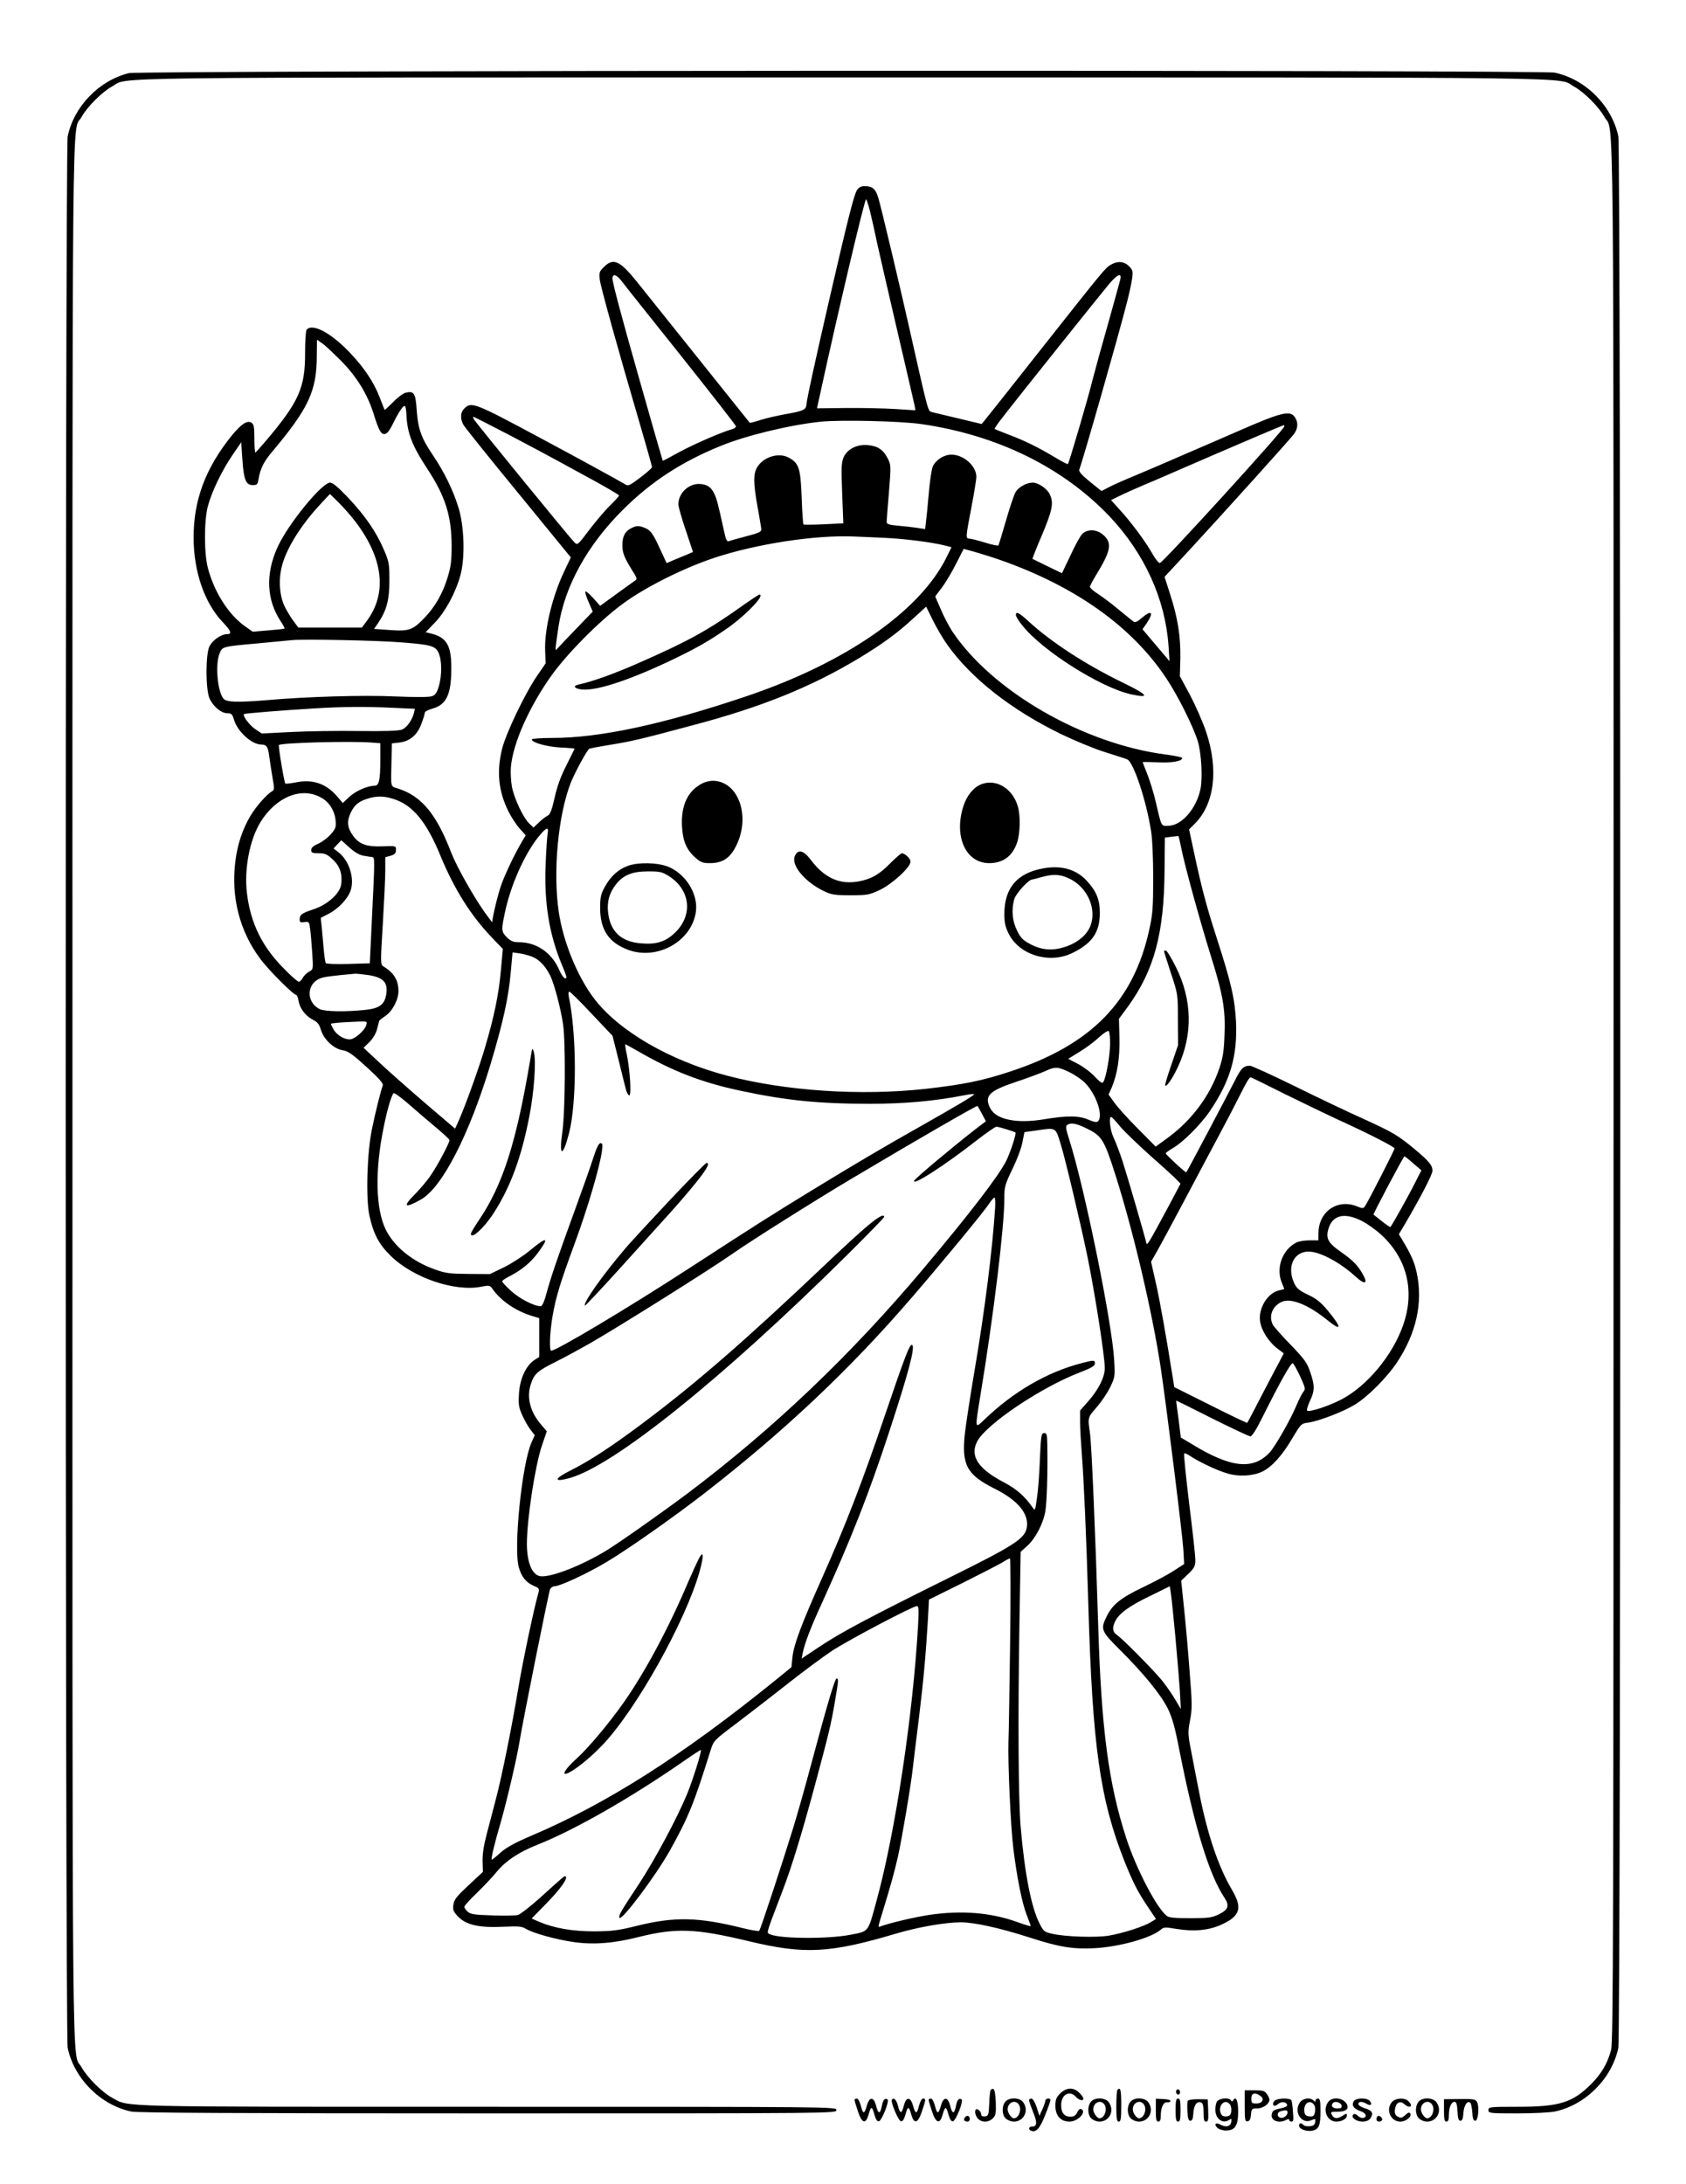 <?xml version="1.0" standalone="no"?>
<!DOCTYPE svg PUBLIC "-//W3C//DTD SVG 20010904//EN"
 "http://www.w3.org/TR/2001/REC-SVG-20010904/DTD/svg10.dtd">
<svg version="1.0" xmlns="http://www.w3.org/2000/svg"
 width="1024pt" height="1326pt" viewBox="0 0 1024 1326"
 preserveAspectRatio="xMidYMid meet">

<g transform="translate(0,1326) scale(0.1,-0.1)"
fill="#000000" stroke="none">
<path d="M783 12816 c-181 -44 -334 -202 -372 -384 -16 -76 -16 -11528 0
-11604 39 -187 200 -348 387 -387 38 -8 662 -11 2167 -11 2108 0 2115 0 2115
20 0 20 -7 20 -2118 20 -2314 0 -2173 -3 -2283 56 -61 34 -149 122 -183 183
-61 113 -56 -384 -56 5921 0 6305 -5 5808 56 5921 34 61 122 149 183 183 112
60 -240 56 4441 56 4681 0 4329 4 4441 -56 61 -34 149 -122 183 -183 61 -113
56 384 56 -5921 0 -5139 -2 -5762 -15 -5815 -22 -82 -58 -144 -122 -208 -112
-112 -193 -137 -445 -137 -171 0 -178 -1 -178 -20 0 -19 7 -20 175 -20 95 0
198 5 227 11 187 39 348 200 387 387 16 76 16 11528 0 11604 -39 187 -200 348
-387 387 -82 17 -8588 14 -8659 -3z"/>
<path d="M5205 12106 c-18 -27 -56 -178 -164 -646 -88 -383 -141 -622 -143
-656 -3 -32 -17 -39 -131 -59 -48 -9 -115 -24 -149 -35 -34 -11 -63 -18 -64
-17 -1 2 -561 700 -691 863 -99 122 -139 140 -195 83 -28 -27 -30 -34 -25 -78
6 -46 111 -425 248 -891 38 -130 69 -240 69 -246 0 -5 -32 -34 -71 -63 -60
-46 -74 -53 -89 -43 -36 22 -310 172 -520 284 -397 213 -417 221 -460 178 -24
-24 -26 -60 -6 -98 8 -15 158 -202 334 -416 l319 -390 -38 -80 c-74 -154 -123
-356 -118 -487 l3 -76 -52 -76 c-72 -104 -187 -344 -212 -441 -35 -140 -23
-261 40 -386 17 -33 47 -79 67 -101 l36 -40 -22 -37 c-45 -76 -99 -189 -126
-262 -21 -60 -55 -199 -55 -228 0 -3 -20 23 -46 59 -72 103 -170 277 -204 364
-89 232 -179 341 -320 387 -51 17 -46 -4 -42 182 l2 93 45 5 c64 8 109 45 134
113 12 31 21 61 21 68 0 7 21 18 46 25 84 23 114 84 115 236 2 143 -26 194
-116 218 l-40 10 57 59 c64 67 127 184 155 289 28 104 23 290 -11 404 -32 106
-86 218 -157 323 -70 103 -90 159 -98 272 -7 104 -16 119 -67 107 -16 -4 -51
-30 -77 -58 -27 -27 -50 -48 -51 -46 -1 2 -15 36 -30 76 -36 92 -92 177 -180
270 -116 122 -229 182 -264 140 -5 -7 -9 -68 -9 -138 1 -214 -37 -300 -242
-541 -30 -35 -57 -65 -60 -67 -3 -1 -6 37 -6 84 0 72 -3 89 -18 98 -25 16 -62
-8 -120 -79 -159 -197 -232 -392 -231 -620 0 -204 66 -395 175 -510 54 -57 60
-75 27 -75 -34 0 -85 -35 -105 -72 -25 -46 -25 -265 0 -319 22 -48 71 -89 107
-89 25 0 31 -5 41 -39 21 -72 108 -151 166 -151 32 0 41 -14 48 -70 4 -30 13
-89 20 -130 12 -68 12 -76 -3 -84 -31 -17 -97 -92 -131 -149 -49 -83 -79 -174
-92 -279 -26 -215 26 -420 151 -588 49 -67 202 -220 219 -220 4 0 11 -16 14
-35 8 -47 41 -91 86 -115 29 -14 40 -28 50 -62 18 -59 79 -116 133 -124 34 -6
59 -24 145 -102 75 -68 102 -100 98 -111 -11 -28 -45 -162 -66 -266 -30 -143
-38 -424 -15 -526 24 -110 58 -174 129 -243 136 -134 391 -220 552 -187 46 9
51 8 65 -12 51 -74 144 -137 245 -167 l40 -12 0 -118 0 -118 -30 -19 c-51 -34
-88 -115 -93 -204 -4 -67 -1 -84 21 -133 15 -32 37 -71 51 -88 l24 -31 -20
-44 c-58 -132 -110 -639 -77 -758 16 -56 43 -91 88 -111 37 -16 38 -18 30 -48
-26 -91 -93 -408 -120 -568 -39 -236 -101 -544 -138 -683 -16 -60 -41 -155
-55 -210 -18 -68 -26 -121 -25 -165 l2 -64 -87 -81 c-70 -65 -88 -87 -92 -116
-5 -32 -2 -42 27 -73 49 -52 129 -70 274 -63 95 4 114 3 140 -13 43 -26 184
-65 290 -80 120 -17 242 -8 395 31 226 56 342 52 665 -25 344 -83 496 -74 906
48 126 37 292 66 384 66 82 0 236 -34 411 -90 188 -61 268 -74 404 -67 150 8
346 63 402 114 16 14 26 14 93 3 108 -18 199 -9 278 28 110 51 124 100 59 210
-82 138 -150 341 -197 582 -15 74 -37 188 -49 252 -22 111 -22 121 -8 195 13
70 13 101 -3 298 -9 121 -24 294 -34 385 l-17 164 43 41 c36 35 43 48 43 81 1
21 -16 175 -37 341 -20 166 -34 305 -31 309 4 3 19 -3 35 -14 48 -33 166 -90
228 -107 69 -21 154 -16 211 11 57 27 122 98 182 201 54 90 54 91 100 97 62 9
206 64 278 107 77 45 198 167 258 257 118 178 159 363 121 543 -14 66 -33 110
-90 205 l-19 31 41 69 c93 159 163 294 163 316 0 34 -20 58 -107 131 -104 86
-133 103 -313 185 -85 38 -270 126 -412 196 -141 69 -265 126 -276 126 -40 0
-54 -14 -94 -94 -36 -71 -287 -547 -293 -553 -3 -5 -125 108 -125 115 0 4 18
17 40 30 64 36 173 145 229 228 123 182 167 333 158 539 -7 141 -29 238 -117
510 -63 195 -91 300 -140 529 l-28 131 35 35 c119 119 145 328 69 555 -20 61
-65 162 -98 225 l-62 115 3 110 c2 131 -16 246 -63 390 l-33 103 165 178 c217
236 592 651 620 688 26 34 28 73 6 104 -29 42 -80 30 -339 -83 -55 -24 -190
-83 -300 -130 -110 -48 -254 -110 -319 -137 -66 -27 -141 -60 -168 -74 l-48
-25 -71 57 c-50 41 -68 62 -64 73 21 53 242 827 289 1013 14 53 28 119 32 147
6 44 4 52 -19 75 -31 31 -70 33 -112 8 -34 -21 -38 -26 -442 -537 -165 -209
-309 -391 -321 -405 l-20 -24 -138 33 c-77 18 -150 36 -163 39 -26 8 -19 -19
-142 527 -51 227 -167 716 -184 772 -17 57 -36 73 -84 73 -21 0 -35 -7 -46
-24z m79 -128 c10 -40 29 -125 42 -188 14 -63 69 -304 123 -535 54 -231 101
-435 105 -453 l6 -33 -123 8 c-67 4 -201 7 -298 6 l-177 -2 19 87 c113 518
270 1182 279 1182 3 0 14 -33 24 -72z m-1508 -425 c15 -21 178 -225 361 -454
183 -230 333 -422 333 -427 0 -6 -10 -14 -22 -17 -68 -19 -237 -93 -323 -140
-54 -30 -99 -54 -100 -52 -2 4 -74 255 -144 502 -105 369 -161 579 -161 603 0
33 24 26 56 -15z m3028 10 c-4 -16 -37 -136 -74 -268 -38 -132 -80 -285 -94
-340 -29 -118 -143 -505 -150 -512 -2 -3 -37 15 -78 40 -100 60 -178 99 -278
137 -47 18 -87 34 -89 36 -2 2 18 32 45 66 100 130 609 765 652 816 50 58 76
68 66 25z m-4734 -492 c96 -97 162 -204 199 -323 32 -102 44 -123 66 -123 14
0 29 17 50 60 37 75 65 116 74 110 4 -2 8 -23 9 -47 5 -116 33 -191 128 -335
108 -165 146 -283 147 -463 0 -95 -4 -129 -25 -197 -29 -95 -75 -176 -139
-243 -72 -75 -94 -83 -209 -75 l-98 7 24 35 c52 77 69 140 69 258 0 103 -2
115 -34 189 -46 107 -113 205 -216 314 -61 64 -94 92 -110 92 -50 0 -255 -251
-319 -391 -74 -162 -68 -320 19 -451 15 -22 25 -42 23 -44 -2 -2 -47 -7 -99
-11 l-94 -8 -47 33 c-100 71 -186 206 -225 352 -24 89 -24 291 0 379 24 88 84
213 148 307 l54 79 7 -102 c8 -124 21 -158 63 -158 27 0 30 4 36 41 11 61 32
103 84 164 219 261 268 366 269 576 l1 102 30 -21 c17 -11 68 -59 115 -106z
m1033 -457 c122 -64 260 -138 307 -164 47 -26 145 -79 218 -119 72 -40 132
-76 132 -79 0 -4 -25 -32 -56 -62 -31 -30 -87 -97 -126 -148 -68 -91 -71 -93
-89 -75 -30 30 -599 727 -610 746 -5 9 -7 17 -4 17 3 0 105 -52 228 -116z
m2496 71 c460 -67 858 -263 1141 -561 211 -224 337 -500 357 -784 l6 -94 -82
97 -82 97 26 37 c45 67 29 83 -31 31 -25 -22 -40 -29 -49 -22 -7 5 -49 39 -93
75 -44 37 -101 79 -126 95 -25 16 -46 35 -46 41 0 7 19 43 42 80 87 143 94
189 36 238 -39 33 -96 34 -126 2 -12 -12 -44 -71 -71 -130 l-51 -107 -87 42
c-49 24 -90 44 -92 45 -2 1 24 67 58 146 64 152 72 196 46 248 -18 35 -70 69
-103 69 -37 0 -86 -27 -104 -58 -9 -15 -35 -92 -58 -172 -23 -80 -44 -148 -46
-151 -2 -4 -39 4 -81 17 -43 13 -86 24 -95 24 -24 0 -23 8 12 190 16 85 30
169 30 185 0 66 -77 135 -152 135 -45 0 -96 -33 -113 -73 -7 -17 -18 -90 -24
-162 -6 -71 -14 -150 -17 -173 l-5 -44 -52 8 c-29 4 -81 10 -117 13 -48 4 -65
10 -65 21 0 8 6 90 14 181 13 163 13 166 -8 207 -27 52 -59 74 -120 80 -66 6
-127 -25 -148 -76 -13 -31 -14 -66 -8 -218 l7 -181 -119 -6 c-65 -3 -120 -3
-123 -1 -3 3 -8 77 -11 164 -7 178 -16 208 -79 242 -61 33 -155 4 -192 -60
-23 -39 -23 -94 3 -239 12 -65 22 -126 23 -136 1 -15 -15 -23 -89 -42 -49 -13
-97 -26 -107 -30 -14 -5 -19 6 -33 72 -36 164 -43 189 -59 220 -19 38 -44 53
-88 55 -67 2 -128 -57 -128 -124 0 -13 20 -84 45 -157 l44 -132 -37 -16 c-20
-8 -56 -23 -80 -33 l-43 -19 -40 86 c-46 101 -60 118 -105 133 -27 9 -40 8
-67 -5 -40 -19 -57 -50 -57 -105 0 -45 11 -74 58 -150 33 -52 34 -55 16 -67
-11 -8 -62 -44 -114 -82 l-95 -69 -41 46 c-23 26 -45 44 -48 41 -4 -4 5 -33
19 -64 l25 -58 -107 -111 c-59 -61 -110 -115 -114 -120 -8 -9 -6 13 13 139 37
245 174 494 392 711 171 170 356 291 596 388 155 63 416 126 605 146 123 12
487 4 614 -15z m2201 -14 c0 -19 -734 -824 -755 -829 -7 -2 -27 23 -45 55 -43
76 -130 193 -198 267 l-54 60 45 22 c25 13 125 58 224 99 98 42 259 112 358
155 141 61 408 175 423 179 1 1 2 -3 2 -8z m-5639 -581 c167 -221 191 -431 68
-598 l-31 -42 -193 0 -193 0 -26 35 c-15 19 -39 58 -54 87 -38 73 -43 186 -12
278 36 108 120 236 234 358 l50 53 54 -53 c29 -29 76 -82 103 -118z m3206 -95
c121 -5 287 -26 369 -46 l43 -11 -33 -67 c-164 -325 -612 -635 -1210 -837
-506 -171 -892 -254 -1182 -254 -68 0 -124 -4 -124 -9 0 -19 89 -44 173 -49
48 -2 87 -6 87 -7 0 -1 -22 -45 -49 -99 -34 -67 -57 -128 -72 -197 -18 -78
-27 -103 -43 -111 -12 -6 -36 -24 -53 -41 l-33 -31 -25 24 c-37 35 -93 154
-106 225 -6 33 -9 87 -6 120 13 144 111 364 247 555 95 132 283 323 425 429
136 102 372 221 565 285 254 84 611 139 845 129 33 -1 115 -5 182 -8z m706
-134 c458 -160 802 -405 1010 -718 71 -106 164 -293 192 -383 22 -75 30 -222
16 -291 -25 -117 -111 -218 -191 -222 -49 -2 -44 -12 -80 143 -12 52 -35 128
-51 168 -16 40 -29 74 -29 75 0 2 42 1 93 -1 87 -4 147 7 147 26 0 5 -44 14
-97 21 -501 64 -1057 384 -1300 749 -19 30 -51 89 -69 133 l-34 78 40 53 c22
29 61 94 86 144 l47 92 69 -19 c38 -11 106 -32 151 -48z m-319 -516 c146 -204
385 -392 687 -540 83 -40 203 -90 267 -110 64 -20 126 -40 138 -45 38 -15 116
-249 145 -435 8 -45 13 -169 13 -285 0 -176 -3 -220 -23 -310 -95 -439 -352
-703 -845 -865 -166 -55 -282 -79 -511 -105 -394 -44 -854 -14 -1210 80 -350
92 -660 273 -809 471 -100 133 -185 341 -212 521 -37 245 -4 591 73 787 25 62
98 197 112 205 4 3 63 14 131 25 128 21 177 32 505 120 408 108 710 230 995
401 148 89 239 155 345 253 l70 64 40 -81 c22 -45 62 -113 89 -151z m-3314 15
c178 -14 204 -21 224 -64 20 -43 21 -137 1 -203 -12 -40 -21 -53 -43 -60 -16
-6 -106 -6 -222 -1 -191 9 -534 -1 -785 -23 -173 -14 -239 -12 -257 9 -37 41
-52 210 -24 276 17 41 17 41 231 60 94 9 188 18 210 20 70 7 525 -2 665 -14z
m-57 -397 l137 -6 -6 -26 c-11 -43 -43 -88 -72 -100 -19 -8 -102 -11 -262 -9
-129 2 -315 -1 -412 -6 l-178 -9 -39 26 c-35 23 -79 82 -69 92 4 4 236 23 423
34 177 11 316 12 478 4z m-125 -211 l52 -4 0 -91 c0 -132 -7 -167 -35 -167
-43 0 -117 -33 -155 -69 l-38 -36 -37 43 c-66 76 -148 103 -249 82 -32 -6 -60
-9 -63 -7 -7 7 -44 229 -39 234 14 14 437 25 564 15z m-308 -334 c49 -26 82
-79 88 -137 4 -43 1 -51 -29 -86 -19 -21 -53 -47 -76 -57 -30 -13 -43 -25 -43
-38 0 -17 7 -20 45 -20 39 0 52 -6 86 -38 44 -40 60 -90 51 -152 -8 -55 -84
-123 -167 -150 -73 -24 -85 -33 -85 -64 0 -15 6 -17 29 -14 27 4 29 2 34 -37
4 -23 9 -89 13 -146 7 -104 7 -104 -19 -118 -13 -7 -31 -24 -38 -37 -7 -13
-17 -24 -24 -24 -6 0 -42 30 -79 68 -141 138 -213 282 -236 468 -18 146 16
325 82 433 95 153 248 216 368 149z m475 -22 c97 -44 173 -143 250 -331 84
-203 182 -359 309 -493 l70 -73 -12 -132 c-13 -145 -41 -280 -97 -469 -37
-124 -114 -338 -157 -437 l-24 -53 -190 162 c-104 90 -229 200 -277 246 l-89
83 36 35 c21 21 40 53 46 78 6 24 12 46 13 50 1 4 18 17 37 30 43 28 80 99 80
150 0 68 -27 112 -94 153 -15 9 -15 30 -1 255 8 135 15 281 15 325 l0 81 33 9
c25 8 32 15 32 35 0 25 0 25 -81 22 -95 -4 -141 12 -178 62 -37 49 -41 89 -16
142 25 52 53 72 118 90 57 15 111 9 177 -20z m901 -198 c-3 -18 -9 -101 -12
-184 -10 -232 21 -426 99 -612 27 -63 32 -82 21 -82 -9 0 -26 24 -39 55 -45
102 -138 165 -243 165 -35 0 -49 6 -73 29 -34 34 -35 45 -13 148 33 161 115
348 199 456 52 65 70 73 61 25z m3850 -94 c23 -113 116 -449 180 -653 71 -226
88 -322 81 -476 -3 -95 -10 -137 -31 -200 -57 -168 -168 -317 -318 -426 l-69
-50 -107 108 c-59 59 -124 131 -143 158 l-36 50 20 45 c33 79 49 177 46 300
l-3 115 56 76 c158 219 218 442 221 821 l2 203 40 5 c22 3 41 5 42 5 2 -1 10
-37 19 -81z m-4968 -39 c20 -4 44 -7 52 -8 17 -3 17 -1 -2 -394 l-12 -251
-130 -4 c-72 -2 -134 0 -137 5 -4 5 -9 43 -13 86 -4 42 -9 102 -12 133 l-6 56
49 25 c59 31 116 91 133 142 24 73 -9 179 -72 229 l-32 25 23 25 24 25 49 -44
c32 -29 62 -46 86 -50z m1019 -611 c46 -17 82 -54 114 -115 25 -50 65 -202 79
-299 16 -110 13 -535 -5 -655 -21 -149 3 -152 41 -5 48 188 47 604 -2 833 -3
15 -1 27 4 27 5 0 66 -60 135 -134 l127 -134 36 -143 c19 -79 40 -161 45 -181
5 -21 15 -38 21 -38 14 0 4 156 -15 248 -8 34 -11 62 -9 62 3 0 39 -20 81 -44
208 -120 385 -188 615 -237 280 -60 480 -80 791 -80 213 0 395 17 573 52 30 6
56 9 58 6 5 -5 -107 -71 -326 -195 -206 -116 -402 -231 -660 -389 -239 -146
-356 -220 -745 -473 -373 -242 -804 -499 -837 -500 -13 0 -9 112 8 210 21 120
45 198 138 451 75 204 150 459 162 552 5 38 4 47 -9 47 -10 0 -24 -28 -43 -87
-15 -49 -66 -191 -112 -318 -107 -293 -147 -411 -173 -507 -13 -49 -26 -78
-35 -78 -39 0 -129 46 -179 92 -30 27 -55 54 -55 59 0 5 19 18 43 30 74 38
128 82 173 142 73 98 58 103 -47 16 -41 -34 -112 -80 -159 -103 l-85 -41 -130
1 c-114 1 -139 4 -205 28 -136 48 -246 138 -297 241 -62 125 -67 362 -12 625
20 101 46 189 59 203 4 5 48 -27 97 -70 49 -43 124 -107 166 -142 42 -35 77
-68 77 -73 0 -16 -72 -153 -113 -212 -21 -32 -64 -82 -93 -112 -81 -80 -69
-93 31 -37 130 72 294 392 424 821 76 254 110 407 123 559 l11 121 36 -5 c20
-2 55 -11 78 -19z m-987 -114 c86 -14 115 -43 107 -108 -8 -69 -40 -94 -129
-103 -125 -13 -246 -10 -277 5 -83 43 -80 154 5 187 24 9 70 15 214 28 8 0 44
-4 80 -9z m-15 -302 c-10 -35 -71 -88 -101 -88 -35 0 -78 26 -98 60 -9 16 -16
31 -16 34 0 5 63 10 168 14 51 2 53 1 47 -20z m4517 -120 c-1 -71 -24 -199
-41 -227 -7 -10 -18 -2 -50 31 -22 25 -68 60 -102 78 l-61 32 68 42 c37 22 91
62 118 88 30 27 55 43 60 38 5 -5 9 -42 8 -82z m-247 -167 c33 -16 77 -46 97
-67 67 -70 110 -198 77 -231 -8 -8 -23 -5 -57 9 -57 26 -132 26 -271 3 -165
-28 -291 -2 -326 66 -39 75 -9 106 153 160 70 23 149 53 177 65 65 30 79 29
150 -5z m1307 -132 c112 -55 253 -123 313 -151 181 -82 355 -170 355 -180 0
-9 -150 -302 -176 -345 -13 -21 -16 -21 -49 -8 -117 50 -234 -27 -237 -156
l-1 -49 -54 0 c-30 0 -66 -6 -81 -14 -84 -44 -124 -154 -87 -243 8 -19 15 -37
15 -38 0 -1 -13 -5 -29 -8 -70 -14 -129 -107 -118 -188 7 -54 52 -125 103
-164 l41 -31 -26 -50 c-15 -27 -64 -121 -110 -209 -45 -88 -84 -161 -86 -163
-1 -2 -102 46 -223 107 l-220 110 -6 38 c-41 259 -82 491 -106 595 l-29 128
33 58 c18 31 95 174 171 317 76 143 170 321 210 395 40 74 94 178 120 230 45
90 63 120 71 120 2 0 95 -45 206 -101z m-1838 -121 l24 -45 -67 -51 c-145
-113 -365 -298 -369 -310 -11 -34 187 94 380 245 58 45 113 83 120 83 12 0
107 -29 115 -35 8 -5 -31 -123 -56 -173 -47 -93 -223 -322 -501 -652 -444
-528 -913 -974 -1435 -1367 -159 -119 -415 -299 -492 -346 -153 -93 -339 -165
-402 -156 -49 8 -80 82 -81 194 0 149 49 473 91 598 l30 88 -30 35 c-71 80
-94 169 -67 251 21 64 40 80 156 138 52 26 142 75 200 108 178 102 742 456
865 543 114 80 511 330 730 460 422 251 758 444 762 440 2 -1 13 -23 27 -48z
m841 -79 c28 -32 111 -112 185 -178 74 -65 145 -130 157 -143 l23 -24 -66
-125 c-129 -240 -138 -255 -142 -234 -6 31 -110 389 -144 495 -17 52 -42 117
-55 145 -21 44 -30 126 -14 124 4 0 29 -27 56 -60z m-219 -3 c106 -50 117 -65
189 -290 108 -339 224 -833 275 -1171 36 -242 131 -1006 137 -1100 l5 -90 -63
-41 c-35 -23 -120 -68 -189 -101 -134 -64 -185 -105 -220 -179 -37 -75 -31
-88 81 -199 142 -141 251 -274 292 -358 27 -55 44 -116 71 -257 92 -464 179
-750 273 -891 32 -49 24 -72 -35 -101 -42 -20 -61 -23 -173 -23 -97 0 -130 3
-144 15 -63 52 -185 287 -245 472 -107 330 -151 660 -170 1291 -17 559 -40
1097 -50 1167 -14 95 -14 94 40 156 28 32 65 86 82 121 30 62 31 66 25 166
-12 224 -179 1043 -272 1336 -22 68 -24 85 -13 92 22 14 50 10 104 -15z m-144
-101 c29 -93 121 -482 163 -685 45 -221 105 -604 105 -675 0 -55 -37 -129 -98
-199 l-52 -59 0 -71 c0 -39 5 -123 10 -186 13 -165 28 -510 40 -920 25 -862
71 -1185 221 -1563 51 -127 81 -185 141 -274 l49 -73 -33 -20 c-42 -26 -167
-66 -253 -81 -77 -13 -264 -7 -343 11 -49 11 -54 15 -78 62 -51 100 -91 307
-115 588 -14 167 -17 666 -7 1257 l7 412 39 35 c51 46 98 136 111 211 9 57 15
230 12 398 -1 68 -3 77 -19 77 -17 0 -20 -13 -26 -157 -3 -87 -11 -194 -18
-238 -11 -77 -11 -79 -27 -56 -47 68 -98 112 -172 151 -158 82 -210 161 -164
249 54 105 393 332 628 421 65 25 87 38 87 52 0 22 -6 22 -79 3 -212 -55 -414
-172 -593 -344 -58 -55 -57 -60 -24 144 81 490 146 1028 146 1198 0 73 3 84
49 180 28 56 55 130 61 163 l12 61 72 10 c122 18 116 21 148 -82z m2142 -118
l49 -42 -41 -80 c-35 -71 -138 -254 -147 -264 -2 -2 -26 14 -52 35 -26 21 -49
39 -51 40 -4 2 182 354 188 354 3 0 27 -19 54 -43z m-2540 -269 c-15 -241 -63
-626 -124 -983 -27 -159 -54 -335 -60 -390 -20 -188 12 -248 180 -332 144 -72
211 -154 196 -238 -13 -67 -77 -108 -473 -304 -492 -244 -657 -332 -786 -418
l-108 -72 6 32 c14 66 48 155 122 316 174 383 281 655 401 1021 118 359 162
523 142 535 -14 9 -42 -64 -165 -426 -135 -399 -240 -670 -380 -984 -129 -289
-174 -409 -182 -486 l-6 -60 -98 -80 c-564 -456 -1018 -746 -1483 -944 -99
-42 -151 -71 -186 -102 -26 -24 -50 -43 -53 -43 -7 0 16 98 57 237 32 110 97
387 111 478 20 124 178 911 186 927 5 10 17 18 27 18 35 1 201 78 319 149 126
75 408 273 592 416 487 378 885 753 1265 1195 187 217 432 514 463 562 14 21
29 38 33 38 4 0 6 -28 4 -62z m2225 -79 c34 -17 89 -56 121 -86 156 -144 204
-340 133 -545 -64 -186 -221 -374 -378 -455 -78 -40 -191 -77 -206 -67 -4 2 3
28 16 57 31 64 31 95 3 177 -19 56 -34 78 -118 165 -54 55 -102 110 -109 122
-26 51 -6 110 50 138 55 29 164 -14 283 -111 88 -71 87 -44 -4 65 -38 45 -66
68 -116 91 -55 27 -69 38 -85 73 -49 110 11 206 116 186 73 -14 177 -74 262
-152 49 -45 71 -42 46 6 -30 59 -64 95 -138 146 -81 57 -95 84 -75 146 26 79
97 95 199 44z m-372 -946 c31 -67 33 -77 20 -91 -8 -10 -27 -46 -42 -82 -37
-89 -128 -248 -163 -287 -101 -109 -236 -95 -473 50 l-67 40 -14 111 c-8 61
-15 112 -14 113 1 1 99 -48 218 -108 120 -60 224 -109 233 -109 9 0 37 44 71
113 112 224 176 337 186 331 6 -4 26 -40 45 -81z m-1762 -1620 c-4 -285 -8
-554 -10 -598 -4 -129 13 -515 30 -650 22 -177 53 -330 81 -401 13 -33 24 -63
24 -67 0 -3 -36 8 -80 24 -160 58 -338 73 -535 44 -87 -13 -246 -50 -297 -70
-15 -6 -15 -3 -3 37 69 225 86 288 109 388 24 109 78 426 90 535 3 28 19 160
36 295 30 246 43 394 56 612 l6 117 202 100 c110 55 219 111 241 124 22 14 44
26 49 26 4 1 5 -232 1 -516z m1004 37 c11 -118 23 -264 27 -325 l6 -110 -33
55 c-17 30 -53 82 -79 115 -50 62 -238 253 -277 280 -27 19 -29 44 -9 84 25
48 86 92 211 152 l120 59 7 -48 c4 -26 16 -144 27 -262z m-1563 73 c-31 -547
-138 -1254 -251 -1668 -55 -201 -45 -188 -161 -211 -142 -27 -445 -24 -493 6
-15 9 -17 3 83 264 55 145 114 337 195 636 86 320 99 375 121 505 23 132 24
145 11 145 -10 0 -56 -154 -150 -505 -38 -143 -90 -327 -116 -410 -66 -214
-196 -609 -204 -617 -3 -3 -49 4 -101 17 -268 67 -414 70 -640 14 -116 -29
-152 -33 -260 -34 -133 0 -242 19 -333 57 l-48 21 89 91 c84 86 131 151 118
164 -7 6 -4 8 -158 -131 -59 -53 -119 -99 -133 -103 -14 -3 -84 -5 -155 -2
-108 3 -132 7 -149 22 -12 11 -21 24 -21 30 0 6 35 45 78 86 42 41 97 99 121
129 54 65 132 117 243 161 231 92 571 286 903 517 49 34 91 61 92 59 6 -6 -49
-182 -83 -265 -61 -148 -196 -400 -295 -551 -110 -166 -122 -187 -117 -202 9
-27 217 249 305 405 114 204 148 288 249 612 19 59 19 59 164 168 80 61 219
168 310 240 91 72 209 159 263 195 99 65 490 271 516 272 11 0 12 -21 7 -117z"/>
<path d="M4504 9579 c-205 -146 -325 -212 -621 -342 -149 -66 -280 -113 -365
-132 -37 -7 -35 -21 3 -29 82 -16 269 42 529 163 176 83 259 130 383 218 109
80 215 193 179 193 -5 0 -53 -32 -108 -71z"/>
<path d="M6170 9526 c0 -8 17 -36 39 -63 121 -153 475 -377 660 -418 121 -26
105 -4 -52 72 -224 109 -433 245 -569 370 -59 54 -78 64 -78 39z"/>
<path d="M4265 8504 c-88 -45 -129 -133 -123 -259 5 -93 28 -145 83 -193 30
-27 44 -32 86 -32 78 0 123 30 161 107 89 181 11 393 -144 393 -18 0 -46 -7
-63 -16z"/>
<path d="M5960 8499 c-48 -19 -90 -71 -110 -137 -57 -183 17 -342 158 -342 84
0 141 42 169 124 19 57 22 159 5 220 -31 109 -132 170 -222 135z"/>
<path d="M4828 8064 c-25 -54 55 -153 170 -211 52 -25 67 -28 167 -28 103 0
114 2 178 32 76 36 187 138 187 172 0 19 -34 51 -53 51 -5 0 -36 -27 -69 -60
-68 -69 -116 -97 -194 -111 -113 -21 -207 21 -288 129 -45 60 -79 69 -98 26z"/>
<path d="M3815 8004 c-58 -20 -106 -64 -140 -125 -26 -47 -30 -64 -30 -134 1
-130 52 -207 169 -251 180 -67 391 54 413 235 13 108 -66 230 -173 271 -65 24
-178 26 -239 4z m248 -63 c130 -83 147 -236 38 -342 -58 -56 -114 -74 -207
-66 -122 9 -189 73 -201 190 -7 65 9 118 48 168 45 57 99 79 195 79 72 0 85
-3 127 -29z"/>
<path d="M6340 7989 c-162 -28 -240 -119 -240 -278 0 -52 6 -79 26 -119 64
-129 245 -185 384 -119 123 59 170 127 170 245 0 79 -21 131 -77 192 -63 71
-153 98 -263 79z m161 -66 c96 -49 152 -161 129 -260 -14 -64 -69 -118 -151
-148 -80 -28 -145 -25 -215 10 -50 26 -63 38 -86 84 -30 59 -36 126 -18 192 9
33 86 118 107 119 5 1 31 7 58 15 76 21 116 18 176 -12z"/>
<path d="M7070 7485 c0 -4 19 -64 42 -134 42 -126 42 -127 42 -281 l1 -155
-41 -120 c-23 -66 -40 -122 -37 -125 9 -9 46 45 78 115 91 195 86 406 -13 604
-26 52 -53 97 -59 99 -7 2 -13 1 -13 -3z"/>
<path d="M3221 6830 c-85 -506 -167 -763 -312 -977 -27 -40 -49 -77 -49 -83 0
-38 80 35 138 125 102 158 169 339 217 588 29 148 42 334 28 387 -10 34 -10
33 -22 -40z"/>
<path d="M4067 5973 c-118 -126 -242 -259 -274 -298 -133 -156 -254 -327 -240
-341 2 -2 98 100 213 227 115 127 246 272 292 323 46 50 119 135 163 189 73
90 93 127 70 127 -5 0 -106 -102 -224 -227z"/>
<path d="M5269 5818 c-41 -34 -150 -134 -244 -223 -493 -468 -795 -731 -1120
-974 -195 -146 -324 -230 -444 -290 -95 -48 -99 -70 -8 -46 268 70 931 602
1695 1359 122 121 222 224 222 228 0 20 -33 3 -101 -54z"/>
<path d="M4243 3795 c-11 -22 -39 -83 -62 -136 -118 -279 -260 -544 -389 -729
-87 -125 -222 -286 -292 -348 -65 -58 -92 -103 -55 -88 44 17 140 94 214 172
208 219 506 754 591 1057 26 95 23 130 -7 72z"/>
<path d="M6015 568 c-2 -7 -6 -44 -7 -83 -3 -64 -5 -70 -25 -73 -15 -2 -23 2
-23 11 0 8 -7 20 -15 27 -23 19 -31 -14 -11 -45 21 -31 67 -34 96 -5 18 18 20
31 18 97 -2 50 -7 78 -15 81 -7 2 -15 -2 -18 -10z"/>
<path d="M6439 551 c-24 -24 -29 -38 -29 -76 0 -59 32 -95 85 -95 54 0 110 63
69 77 -6 2 -16 -8 -22 -22 -9 -18 -19 -25 -41 -25 -37 0 -56 23 -56 70 0 65
51 93 90 50 19 -21 45 -27 45 -10 0 6 -11 22 -25 35 -34 35 -78 33 -116 -4z"/>
<path d="M6787 573 c-4 -3 -7 -48 -7 -100 0 -76 3 -93 15 -93 12 0 15 18 15
100 0 92 -5 112 -23 93z"/>
<path d="M7145 570 c-4 -6 -3 -16 3 -22 6 -6 12 -6 17 2 4 6 3 16 -3 22 -6 6
-12 6 -17 -2z"/>
<path d="M7560 474 c0 -86 2 -95 18 -92 12 2 18 14 20 41 3 35 5 37 38 37 35
0 74 28 74 53 0 7 -7 23 -16 35 -13 19 -24 22 -75 22 l-59 0 0 -96z m95 62
c27 -19 13 -46 -25 -46 -27 0 -30 3 -30 30 0 34 22 40 55 16z"/>
<path d="M5190 512 c0 -4 9 -36 21 -71 24 -72 47 -79 64 -19 15 53 21 54 35 3
9 -32 18 -45 28 -43 18 4 66 125 52 133 -16 10 -27 -3 -34 -40 -10 -51 -22
-51 -35 1 -14 56 -40 57 -56 2 -15 -54 -23 -55 -36 -4 -7 27 -17 46 -25 46 -8
0 -14 -4 -14 -8z"/>
<path d="M5417 513 c-9 -14 39 -128 55 -131 10 -2 19 11 28 43 14 51 20 50 35
-3 17 -60 40 -53 64 19 25 74 25 79 7 79 -8 0 -18 -19 -25 -46 -13 -51 -21
-50 -36 4 -16 55 -42 54 -56 -3 -13 -50 -23 -49 -36 4 -9 34 -26 50 -36 34z"/>
<path d="M5640 512 c0 -4 9 -36 21 -71 24 -72 47 -79 64 -19 15 53 21 54 35 3
9 -32 18 -45 28 -43 18 4 66 125 52 133 -16 10 -27 -3 -34 -40 -10 -51 -22
-51 -35 1 -14 56 -40 57 -56 2 -15 -54 -23 -55 -36 -4 -7 27 -17 46 -25 46 -8
0 -14 -4 -14 -8z"/>
<path d="M6107 502 c-25 -28 -22 -87 5 -106 72 -51 153 30 102 102 -20 28 -83
31 -107 4z m83 -22 c16 -30 -3 -79 -32 -80 -15 0 -38 33 -38 54 0 45 50 63 70
26z"/>
<path d="M6250 510 c0 -6 11 -38 24 -71 27 -64 25 -89 -5 -89 -22 0 -25 -18
-5 -26 29 -11 53 16 84 96 18 45 32 85 32 91 0 14 -30 11 -31 -3 0 -7 -8 -31
-18 -53 l-18 -40 -17 53 c-10 30 -24 52 -32 52 -8 0 -14 -5 -14 -10z"/>
<path d="M6627 502 c-25 -28 -22 -87 5 -106 72 -51 153 30 102 102 -20 28 -83
31 -107 4z m83 -22 c16 -30 -3 -79 -32 -80 -15 0 -38 33 -38 54 0 45 50 63 70
26z"/>
<path d="M6867 502 c-25 -28 -22 -87 5 -106 72 -51 153 30 102 102 -20 28 -83
31 -107 4z m83 -22 c16 -30 -3 -79 -32 -80 -15 0 -38 33 -38 54 0 45 50 63 70
26z"/>
<path d="M7020 449 c0 -55 3 -69 15 -69 10 0 15 10 15 34 0 52 16 86 39 83 11
-1 20 3 20 8 1 6 -19 11 -44 12 l-45 2 0 -70z"/>
<path d="M7140 450 c0 -56 3 -70 15 -70 12 0 15 14 15 70 0 56 -3 70 -15 70
-12 0 -15 -14 -15 -70z"/>
<path d="M7213 505 c-2 -7 -3 -37 -1 -66 2 -40 7 -54 18 -54 11 0 16 13 18 47
3 49 22 74 47 64 11 -4 15 -21 15 -61 0 -43 3 -55 15 -55 13 0 15 12 13 68
l-3 67 -58 1 c-37 0 -61 -4 -64 -11z"/>
<path d="M7390 500 c-6 -12 -10 -37 -8 -58 4 -47 45 -75 79 -54 19 12 20 11
17 -10 -4 -27 -32 -35 -64 -17 -30 16 -43 4 -21 -18 10 -10 32 -17 53 -17 55
0 74 29 74 115 0 65 -13 96 -30 69 -5 -9 -9 -9 -14 -1 -13 20 -74 13 -86 -9z
m79 -14 c7 -8 11 -27 9 -43 -2 -21 -9 -29 -27 -31 -13 -2 -28 2 -32 10 -29 45
17 104 50 64z"/>
<path d="M7740 505 c-19 -22 -2 -40 20 -20 20 18 51 17 57 -2 3 -7 -8 -15 -24
-19 -56 -12 -62 -15 -68 -35 -13 -40 39 -64 86 -39 13 7 19 7 19 0 0 -5 6 -10
14 -10 12 0 13 12 9 58 -2 31 -6 63 -9 70 -5 17 -88 16 -104 -3z m80 -69 c0
-20 -27 -39 -45 -32 -21 7 -19 33 3 39 32 9 42 7 42 -7z"/>
<path d="M7894 495 c-38 -58 12 -134 72 -106 23 10 25 9 22 -11 -2 -17 -11
-24 -32 -26 -16 -2 -33 1 -39 7 -15 15 -27 14 -27 -4 0 -21 47 -37 82 -30 39
9 48 32 48 119 0 61 -3 76 -15 76 -8 0 -15 -5 -15 -12 0 -9 -3 -9 -12 0 -21
21 -66 14 -84 -13z m89 -16 c5 -9 7 -28 3 -43 -5 -22 -11 -27 -34 -24 -21 2
-28 9 -30 31 -6 50 37 75 61 36z"/>
<path d="M8066 498 c-35 -49 -5 -118 50 -118 34 0 64 17 64 37 0 14 -2 14 -25
-1 -32 -21 -52 -20 -65 4 -10 19 -8 20 33 20 47 0 68 14 60 39 -16 45 -91 57
-117 19z m82 -20 c3 -14 -3 -18 -27 -18 -29 0 -41 17 -24 34 13 13 48 1 51
-16z"/>
<path d="M8221 502 c-13 -25 1 -44 41 -58 35 -11 45 -36 17 -42 -9 -2 -24 5
-33 14 -12 11 -21 13 -27 7 -17 -17 18 -43 56 -43 23 0 39 7 49 21 20 30 10
47 -35 60 -21 7 -39 18 -39 26 0 16 24 17 50 1 24 -15 37 -4 20 17 -18 22 -87
20 -99 -3z"/>
<path d="M8455 500 c-41 -46 -10 -120 50 -120 35 0 72 31 60 50 -5 8 -14 5
-30 -10 -19 -18 -27 -20 -45 -10 -16 8 -20 19 -18 42 4 41 30 58 56 35 34 -31
59 -15 26 17 -22 23 -77 20 -99 -4z"/>
<path d="M8617 502 c-25 -28 -22 -87 5 -106 72 -51 153 30 102 102 -20 28 -83
31 -107 4z m83 -22 c16 -30 -3 -79 -32 -80 -15 0 -38 33 -38 54 0 45 50 63 70
26z"/>
<path d="M8770 448 c0 -54 3 -68 15 -68 11 0 15 11 15 41 0 46 14 79 35 79 10
0 15 -16 17 -57 2 -44 7 -58 18 -58 11 0 16 13 18 47 3 47 25 79 42 62 5 -5
10 -31 12 -59 2 -36 7 -50 18 -50 18 0 26 84 11 114 -9 17 -21 19 -106 18
l-95 -1 0 -68z"/>
<path d="M5861 406 c-12 -14 -5 -26 16 -26 15 0 18 26 4 34 -5 3 -14 0 -20 -8z"/>
<path d="M8367 413 c-4 -3 -7 -12 -7 -20 0 -15 26 -18 34 -4 7 11 -18 33 -27
24z"/>
</g>
</svg>
